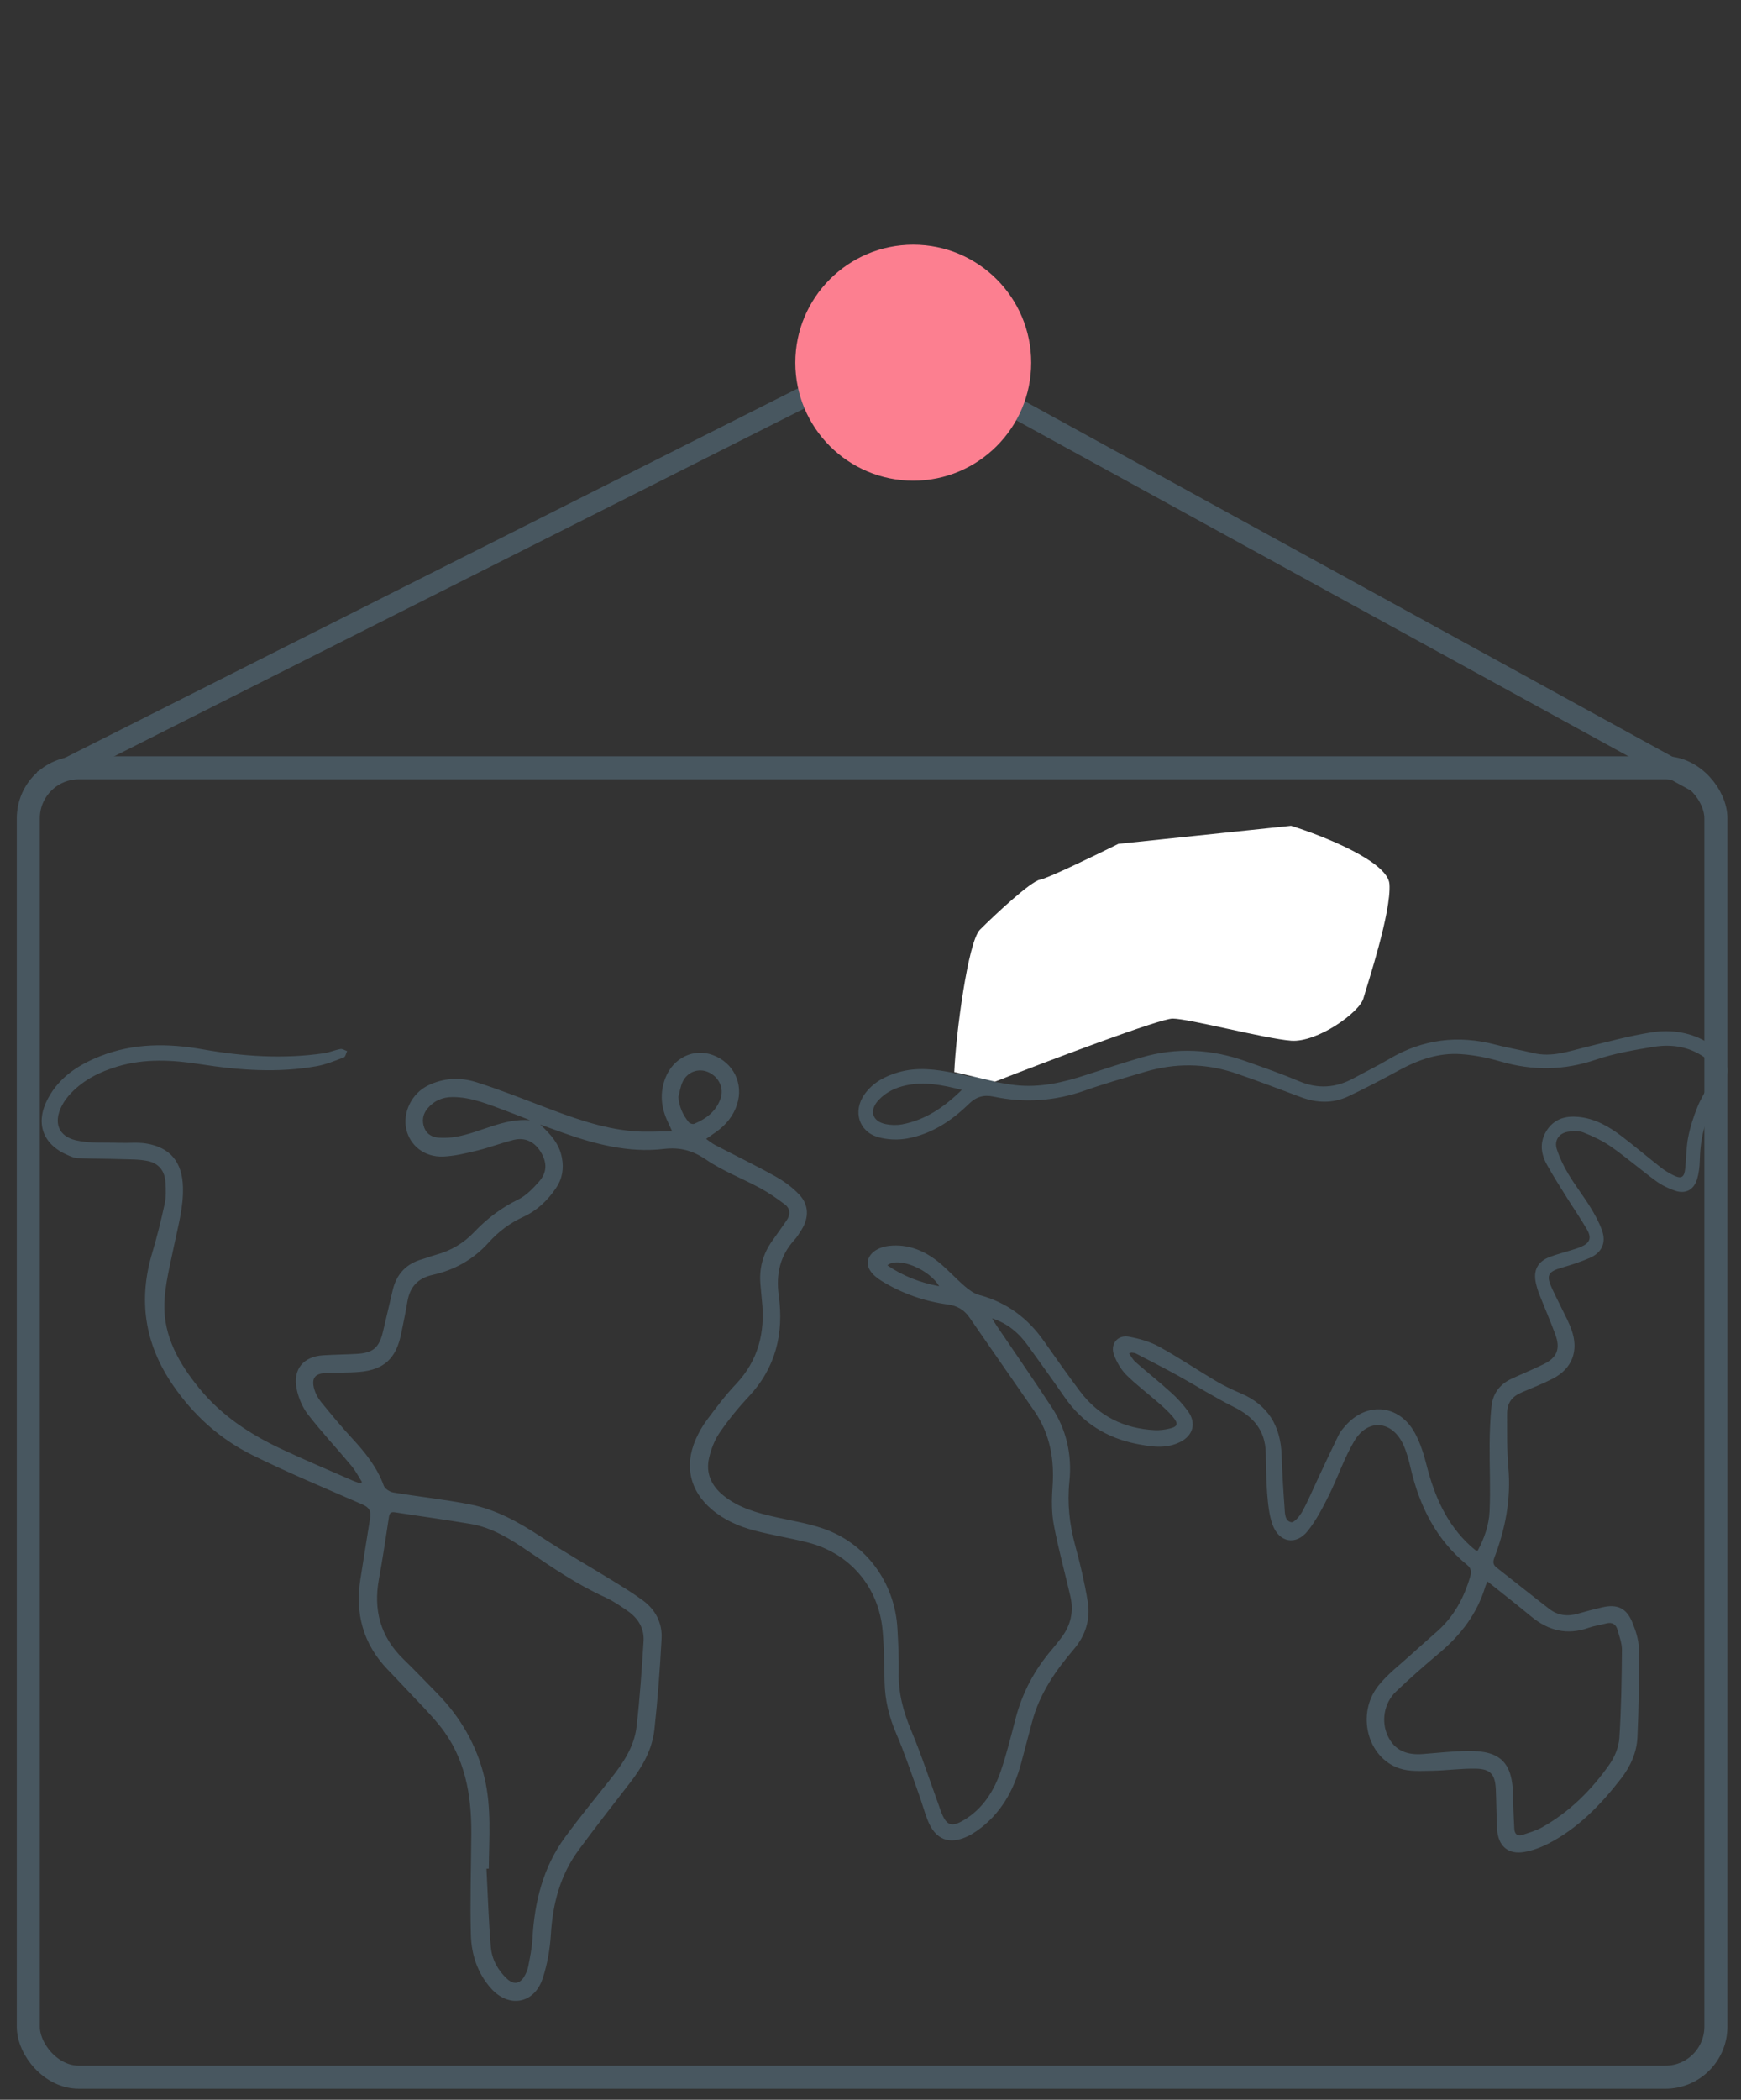 <svg xmlns="http://www.w3.org/2000/svg" fill="none" viewBox="0 0 73 88" height="88" width="73">
<rect x="0" y="0" width="73" height="88" fill="#333333" stroke="none"/>
<g clip-path="url(#clip0_1849_1203)">
<path fill="#485760" d="M22.647 47.125C23.075 47.526 23.45 47.926 23.56 48.516C23.647 48.978 23.579 49.404 23.31 49.796C22.953 50.318 22.514 50.737 21.938 51C21.381 51.255 20.901 51.615 20.488 52.074C19.853 52.781 19.058 53.226 18.143 53.428C17.521 53.566 17.186 53.932 17.081 54.555C17.006 55.007 16.911 55.455 16.819 55.904C16.609 56.931 16.104 57.404 15.079 57.494C14.609 57.535 14.136 57.519 13.664 57.541C13.199 57.563 13.047 57.767 13.178 58.223C13.233 58.412 13.336 58.601 13.461 58.754C13.883 59.272 14.31 59.789 14.763 60.278C15.311 60.869 15.808 61.484 16.09 62.261C16.138 62.393 16.344 62.524 16.494 62.549C17.562 62.727 18.643 62.839 19.706 63.047C20.783 63.258 21.735 63.782 22.655 64.387C23.638 65.034 24.664 65.615 25.667 66.232C26.104 66.501 26.544 66.769 26.957 67.073C27.487 67.462 27.776 68.02 27.74 68.679C27.671 69.95 27.579 71.221 27.439 72.486C27.347 73.324 26.935 74.045 26.424 74.705C25.698 75.643 24.967 76.577 24.264 77.531C23.493 78.576 23.175 79.777 23.098 81.072C23.06 81.694 22.948 82.331 22.752 82.92C22.4 83.98 21.337 84.166 20.592 83.336C20.024 82.704 19.768 81.919 19.744 81.096C19.704 79.681 19.753 78.264 19.762 76.848C19.773 75.212 19.5 73.652 18.452 72.341C18.01 71.788 17.5 71.292 17.018 70.773C16.763 70.498 16.502 70.229 16.244 69.959C15.223 68.89 14.88 67.615 15.115 66.162C15.253 65.308 15.382 64.452 15.522 63.599C15.57 63.309 15.458 63.164 15.19 63.047C13.65 62.376 12.098 61.73 10.592 60.987C9.228 60.313 8.112 59.313 7.238 58.032C6.071 56.323 5.786 54.495 6.382 52.509C6.585 51.828 6.757 51.136 6.907 50.441C6.968 50.158 6.956 49.852 6.939 49.559C6.909 49.072 6.662 48.752 6.186 48.655C5.828 48.582 5.452 48.591 5.083 48.579C4.474 48.56 3.864 48.562 3.255 48.537C3.11 48.531 2.963 48.464 2.825 48.404C1.777 47.95 1.466 47.05 2.013 46.032C2.497 45.132 3.297 44.619 4.205 44.262C5.607 43.71 7.05 43.719 8.508 43.978C10.188 44.276 11.877 44.389 13.574 44.142C13.811 44.108 14.037 44.006 14.274 43.964C14.36 43.949 14.46 44.019 14.555 44.05C14.51 44.142 14.486 44.289 14.416 44.315C14.044 44.456 13.668 44.612 13.28 44.682C11.648 44.974 10.018 44.853 8.392 44.599C7.233 44.418 6.074 44.353 4.928 44.695C4.195 44.914 3.521 45.246 2.981 45.807C2.829 45.965 2.691 46.149 2.591 46.344C2.238 47.032 2.437 47.615 3.182 47.789C3.766 47.925 4.393 47.873 5.001 47.896C5.381 47.91 5.769 47.863 6.14 47.925C7.141 48.092 7.637 48.702 7.67 49.733C7.699 50.601 7.456 51.424 7.285 52.261C7.126 53.046 6.916 53.838 6.892 54.631C6.851 56.016 7.519 57.158 8.361 58.19C9.29 59.327 10.486 60.111 11.792 60.724C12.794 61.194 13.815 61.622 14.828 62.068C14.919 62.108 15.015 62.133 15.109 62.166C15.133 62.147 15.155 62.13 15.179 62.111C15.033 61.884 14.908 61.637 14.736 61.432C14.132 60.709 13.488 60.02 12.911 59.277C12.679 58.977 12.516 58.585 12.439 58.21C12.269 57.386 12.719 56.849 13.554 56.799C14.016 56.771 14.478 56.766 14.939 56.741C15.647 56.703 15.898 56.487 16.063 55.788C16.198 55.214 16.331 54.639 16.467 54.065C16.628 53.389 17.039 52.961 17.699 52.773C17.892 52.718 18.078 52.642 18.273 52.589C18.899 52.42 19.435 52.108 19.888 51.63C20.42 51.069 21.025 50.612 21.727 50.271C22.058 50.11 22.34 49.813 22.593 49.531C22.939 49.145 22.945 48.733 22.683 48.292C22.421 47.852 22.021 47.652 21.533 47.773C21.027 47.898 20.536 48.09 20.03 48.213C19.554 48.33 19.069 48.449 18.584 48.47C17.802 48.503 17.19 48.012 17.036 47.325C16.878 46.615 17.264 45.828 17.94 45.494C18.596 45.17 19.294 45.14 19.968 45.352C20.915 45.651 21.842 46.019 22.772 46.373C23.996 46.838 25.224 47.291 26.538 47.406C27.061 47.452 27.591 47.414 28.184 47.414C28.106 47.243 28.059 47.137 28.009 47.033C27.717 46.426 27.653 45.808 27.902 45.171C28.232 44.331 29.084 43.92 29.888 44.216C30.753 44.533 31.185 45.411 30.906 46.282C30.751 46.767 30.445 47.135 30.042 47.427C29.912 47.521 29.779 47.611 29.608 47.73C29.746 47.826 29.851 47.916 29.97 47.978C30.818 48.421 31.68 48.838 32.516 49.304C32.879 49.506 33.23 49.765 33.515 50.067C33.918 50.494 33.924 51.027 33.613 51.531C33.517 51.687 33.419 51.844 33.297 51.978C32.7 52.636 32.534 53.419 32.652 54.278C32.874 55.896 32.524 57.326 31.39 58.535C30.948 59.006 30.535 59.514 30.17 60.048C29.959 60.355 29.817 60.734 29.731 61.101C29.584 61.736 29.827 62.264 30.321 62.666C30.983 63.206 31.779 63.416 32.589 63.595C33.225 63.735 33.874 63.843 34.49 64.051C36.3 64.663 37.518 66.312 37.629 68.246C37.665 68.866 37.694 69.49 37.683 70.111C37.667 70.966 37.881 71.749 38.21 72.532C38.642 73.56 38.987 74.625 39.369 75.674C39.4 75.76 39.427 75.848 39.46 75.933C39.681 76.505 39.89 76.592 40.42 76.276C41.213 75.804 41.68 75.055 41.971 74.202C42.212 73.491 42.392 72.757 42.582 72.029C42.867 70.934 43.383 69.969 44.116 69.118C44.248 68.965 44.372 68.804 44.495 68.643C44.891 68.13 45.029 67.551 44.884 66.917C44.655 65.915 44.378 64.924 44.188 63.915C44.091 63.403 44.093 62.859 44.132 62.335C44.217 61.178 44.035 60.1 43.369 59.136C42.464 57.827 41.552 56.523 40.648 55.212C40.425 54.89 40.13 54.722 39.748 54.67C38.76 54.538 37.837 54.214 36.981 53.693C36.547 53.429 36.328 53.123 36.396 52.818C36.465 52.505 36.823 52.26 37.292 52.212C38.066 52.132 38.741 52.403 39.334 52.876C39.726 53.19 40.065 53.572 40.447 53.901C40.625 54.054 40.833 54.21 41.051 54.269C42.202 54.575 43.094 55.234 43.777 56.212C44.271 56.918 44.769 57.623 45.287 58.311C46.073 59.357 47.141 59.872 48.424 59.937C48.622 59.947 48.826 59.919 49.02 59.875C49.382 59.795 49.426 59.674 49.18 59.381C49 59.165 48.787 58.976 48.575 58.79C48.127 58.398 47.647 58.038 47.225 57.62C47.004 57.4 46.835 57.099 46.717 56.805C46.532 56.342 46.851 55.929 47.336 56.02C47.764 56.101 48.207 56.222 48.588 56.43C49.408 56.88 50.188 57.405 50.993 57.883C51.322 58.077 51.67 58.242 52.021 58.391C53.161 58.874 53.698 59.752 53.739 60.985C53.763 61.708 53.806 62.431 53.859 63.152C53.877 63.398 53.862 63.74 54.14 63.794C54.266 63.819 54.501 63.536 54.604 63.347C54.86 62.877 55.067 62.379 55.296 61.893C55.572 61.306 55.846 60.717 56.131 60.135C56.196 60 56.3 59.882 56.399 59.768C57.297 58.726 58.672 58.85 59.33 60.063C59.559 60.483 59.704 60.962 59.824 61.431C60.15 62.709 60.66 63.874 61.645 64.778C61.712 64.839 61.781 64.898 61.852 64.954C61.874 64.972 61.906 64.975 61.957 64.992C62.236 64.475 62.43 63.92 62.457 63.346C62.502 62.403 62.452 61.456 62.46 60.51C62.464 59.991 62.485 59.471 62.536 58.955C62.59 58.407 62.886 58.009 63.384 57.78C63.831 57.573 64.288 57.388 64.73 57.169C65.285 56.896 65.434 56.529 65.219 55.939C65.011 55.367 64.765 54.807 64.542 54.24C64.483 54.09 64.436 53.932 64.4 53.774C64.282 53.246 64.468 52.876 64.97 52.682C65.26 52.569 65.563 52.495 65.86 52.401C66.003 52.356 66.149 52.314 66.288 52.255C66.658 52.098 66.749 51.887 66.546 51.534C66.279 51.068 65.97 50.627 65.685 50.171C65.401 49.714 65.109 49.262 64.851 48.79C64.589 48.313 64.559 47.809 64.876 47.343C65.187 46.885 65.654 46.759 66.175 46.808C66.871 46.872 67.457 47.206 67.999 47.62C68.56 48.049 69.101 48.506 69.658 48.942C69.816 49.065 69.992 49.169 70.172 49.258C70.501 49.419 70.625 49.343 70.662 48.964C70.706 48.528 70.702 48.084 70.786 47.657C70.871 47.223 71.01 46.795 71.176 46.386C71.332 46.001 71.57 45.652 71.744 45.275C71.939 44.851 71.861 44.593 71.487 44.326C70.833 43.859 70.089 43.748 69.328 43.872C68.518 44.005 67.696 44.144 66.921 44.408C65.584 44.863 64.273 44.88 62.927 44.488C62.381 44.329 61.81 44.215 61.245 44.177C60.331 44.116 59.485 44.407 58.681 44.844C57.974 45.229 57.26 45.603 56.533 45.947C55.883 46.254 55.21 46.229 54.539 45.978C53.635 45.64 52.733 45.294 51.82 44.983C50.556 44.553 49.275 44.542 47.995 44.924C47.158 45.174 46.315 45.41 45.492 45.702C44.234 46.146 42.961 46.234 41.664 45.959C41.25 45.871 40.934 45.962 40.627 46.262C39.892 46.98 39.046 47.535 38.027 47.715C37.635 47.784 37.194 47.765 36.812 47.654C36.004 47.418 35.755 46.565 36.246 45.866C36.596 45.37 37.101 45.106 37.663 44.941C38.451 44.709 39.236 44.811 40.019 44.972C41.063 45.188 40.783 45.279 41.532 44.49C42.711 43.249 43.89 42.011 45.308 41.037C46.421 40.272 47.609 39.666 48.861 39.181C48.999 39.127 49.136 39.066 49.322 38.989C49.154 38.792 49 38.635 48.875 38.458C48.82 38.379 48.823 38.258 48.799 38.156C48.91 38.141 49.033 38.088 49.129 38.12C49.268 38.165 49.406 38.253 49.512 38.357C49.719 38.559 49.923 38.545 50.171 38.443C50.597 38.268 51.035 38.124 51.508 37.952C51.417 37.798 51.352 37.664 51.267 37.544C50.999 37.162 50.725 36.785 50.452 36.406C50.423 36.365 50.393 36.324 50.367 36.28C50.163 35.952 50.123 35.633 50.292 35.49C50.549 35.273 50.807 35.418 51.009 35.572C51.456 35.911 51.872 36.294 52.309 36.647C52.395 36.716 52.516 36.757 52.625 36.77C52.742 36.785 52.922 36.699 52.971 36.753C53.051 36.844 53.05 37.011 53.09 37.17C53.365 37.077 53.682 36.963 54.003 36.863C54.156 36.815 54.315 36.785 54.473 36.758C54.691 36.722 54.872 36.786 54.986 36.99C55.102 37.198 55.053 37.401 54.895 37.546C54.719 37.707 54.52 37.852 54.308 37.956C54.039 38.089 53.748 38.173 53.437 38.29C53.504 38.337 53.555 38.356 53.58 38.394C53.644 38.486 53.756 38.605 53.735 38.68C53.707 38.78 53.569 38.92 53.481 38.918C53.175 38.913 53.129 39.09 53.096 39.335C53.018 39.899 52.936 40.464 52.822 41.022C52.769 41.279 52.709 41.592 52.332 41.573C52.076 41.56 51.957 41.373 51.925 40.922C51.895 40.484 51.88 40.046 51.852 39.609C51.841 39.438 51.815 39.269 51.79 39.056C51.221 39.215 50.682 39.36 50.148 39.523C50.09 39.541 50.047 39.66 50.026 39.741C49.976 39.938 49.949 40.141 49.901 40.339C49.86 40.511 49.754 40.678 49.573 40.604C49.464 40.559 49.372 40.373 49.349 40.238C49.322 40.076 49.377 39.9 49.397 39.728C47.849 39.741 43.167 43.134 41.677 45.333C41.993 45.384 42.282 45.444 42.575 45.477C43.606 45.593 44.589 45.364 45.562 45.042C46.325 44.79 47.091 44.545 47.861 44.317C49.338 43.881 50.801 43.966 52.244 44.478C52.992 44.743 53.743 45.005 54.475 45.314C55.269 45.65 56.018 45.592 56.761 45.186C57.256 44.916 57.764 44.668 58.249 44.381C59.661 43.544 61.149 43.367 62.723 43.783C63.237 43.92 63.765 44.002 64.281 44.13C65.065 44.324 65.789 44.054 66.529 43.874C67.425 43.656 68.32 43.412 69.228 43.268C70.087 43.131 70.934 43.261 71.693 43.747C72.439 44.224 72.604 44.771 72.251 45.594C72.171 45.781 72.101 45.978 71.986 46.141C71.458 46.898 71.295 47.754 71.271 48.657C71.264 48.909 71.233 49.169 71.162 49.409C71.027 49.86 70.685 50.05 70.247 49.905C69.966 49.812 69.685 49.676 69.445 49.502C68.809 49.037 68.212 48.52 67.568 48.067C67.211 47.816 66.804 47.623 66.397 47.462C66.197 47.382 65.939 47.394 65.721 47.435C65.354 47.504 65.161 47.809 65.279 48.166C65.398 48.528 65.567 48.881 65.763 49.207C66.044 49.676 66.384 50.11 66.672 50.575C66.864 50.883 67.043 51.208 67.167 51.547C67.36 52.074 67.17 52.498 66.657 52.719C66.28 52.882 65.887 53.011 65.492 53.125C64.901 53.295 64.818 53.446 65.084 54.016C65.286 54.448 65.506 54.872 65.714 55.302C65.78 55.439 65.839 55.581 65.891 55.723C66.21 56.596 65.929 57.358 65.108 57.778C64.697 57.988 64.265 58.159 63.839 58.339C63.378 58.533 63.189 58.786 63.192 59.294C63.197 60.028 63.179 60.765 63.245 61.494C63.364 62.816 63.122 64.07 62.655 65.291C62.592 65.458 62.602 65.578 62.745 65.689C63.484 66.267 64.216 66.854 64.959 67.427C65.319 67.703 65.725 67.756 66.16 67.628C66.497 67.529 66.838 67.442 67.181 67.362C67.808 67.216 68.198 67.391 68.443 67.992C68.583 68.335 68.712 68.713 68.716 69.078C68.731 70.321 68.715 71.565 68.658 72.807C68.629 73.448 68.362 74.033 67.969 74.541C67.117 75.64 66.163 76.626 64.918 77.266C64.609 77.424 64.27 77.551 63.93 77.612C63.237 77.738 62.81 77.367 62.773 76.645C62.745 76.095 62.743 75.545 62.72 74.995C62.694 74.381 62.507 74.14 61.906 74.124C61.287 74.107 60.666 74.201 60.046 74.21C59.59 74.215 59.102 74.254 58.681 74.113C57.327 73.663 56.856 71.82 57.799 70.641C58.2 70.14 58.728 69.745 59.204 69.309C59.562 68.981 59.931 68.666 60.292 68.341C60.973 67.727 61.391 66.95 61.646 66.071C61.704 65.873 61.685 65.722 61.517 65.585C60.23 64.535 59.523 63.138 59.151 61.536C59.073 61.2 58.984 60.858 58.842 60.548C58.376 59.531 57.355 59.432 56.785 60.392C56.358 61.11 56.092 61.924 55.717 62.676C55.46 63.19 55.19 63.711 54.836 64.157C54.343 64.779 53.63 64.65 53.358 63.897C53.209 63.486 53.169 63.026 53.132 62.583C53.085 62.016 53.09 61.444 53.073 60.873C53.047 59.94 52.552 59.37 51.747 58.971C50.938 58.571 50.172 58.082 49.38 57.645C48.802 57.326 48.212 57.027 47.626 56.723C47.574 56.696 47.509 56.695 47.45 56.687C47.433 56.684 47.413 56.698 47.34 56.723C47.435 56.851 47.503 56.986 47.608 57.078C48.102 57.51 48.615 57.919 49.102 58.359C49.362 58.594 49.606 58.858 49.812 59.143C50.172 59.641 50.032 60.158 49.482 60.434C48.885 60.733 48.26 60.631 47.65 60.51C46.395 60.261 45.378 59.623 44.635 58.549C44.132 57.823 43.616 57.108 43.1 56.392C42.722 55.866 42.248 55.459 41.599 55.252C41.658 55.348 41.714 55.447 41.777 55.54C42.556 56.691 43.348 57.833 44.11 58.995C44.722 59.927 44.953 60.978 44.84 62.086C44.745 63.005 44.843 63.888 45.084 64.774C45.295 65.547 45.479 66.332 45.609 67.122C45.729 67.859 45.519 68.54 45.031 69.112C44.255 70.02 43.583 70.99 43.273 72.174C43.124 72.745 42.971 73.315 42.819 73.885C42.511 75.04 41.956 76.031 40.963 76.727C40.848 76.807 40.727 76.883 40.601 76.945C39.805 77.335 39.212 77.103 38.89 76.267C38.745 75.887 38.638 75.493 38.499 75.112C38.201 74.291 37.927 73.46 37.582 72.661C37.282 71.966 37.108 71.26 37.09 70.506C37.074 69.782 37.072 69.056 37.008 68.337C36.843 66.504 35.632 65.089 33.859 64.641C33.12 64.455 32.364 64.334 31.627 64.141C30.983 63.972 30.372 63.705 29.852 63.266C28.93 62.484 28.684 61.444 29.17 60.327C29.295 60.041 29.452 59.761 29.639 59.512C30.023 59.002 30.405 58.485 30.843 58.024C31.789 57.03 32.092 55.849 31.948 54.511C31.924 54.289 31.908 54.065 31.887 53.842C31.823 53.163 31.988 52.549 32.383 51.998C32.584 51.718 32.783 51.436 32.979 51.153C33.149 50.907 33.144 50.655 32.907 50.475C32.58 50.228 32.239 49.99 31.879 49.795C31.127 49.388 30.314 49.081 29.611 48.602C29.036 48.211 28.519 48.071 27.821 48.152C26.36 48.321 24.949 47.953 23.574 47.462C23.264 47.351 22.956 47.239 22.647 47.127L22.647 47.125ZM20.495 78.312C20.463 78.314 20.429 78.316 20.397 78.317C20.455 79.413 20.487 80.511 20.581 81.604C20.626 82.118 20.876 82.575 21.263 82.933C21.534 83.184 21.8 83.147 21.986 82.827C22.062 82.698 22.124 82.551 22.151 82.404C22.223 82.025 22.304 81.643 22.325 81.259C22.409 79.71 22.771 78.254 23.695 76.993C24.301 76.168 24.948 75.375 25.585 74.575C26.108 73.917 26.591 73.224 26.69 72.37C26.829 71.177 26.91 69.976 26.985 68.777C27.017 68.253 26.763 67.828 26.341 67.531C26.028 67.312 25.707 67.092 25.362 66.935C24.218 66.417 23.185 65.714 22.151 65.011C21.405 64.504 20.644 64.021 19.742 63.868C18.684 63.689 17.619 63.545 16.559 63.38C16.387 63.353 16.333 63.415 16.307 63.582C16.175 64.447 16.048 65.313 15.889 66.174C15.649 67.475 15.954 68.593 16.903 69.521C17.388 69.994 17.858 70.483 18.332 70.968C19.308 71.965 19.988 73.133 20.316 74.508C20.615 75.766 20.506 77.041 20.495 78.312ZM62.375 66.281C62.331 66.377 62.298 66.429 62.281 66.486C61.939 67.627 61.253 68.519 60.358 69.271C59.732 69.797 59.114 70.336 58.524 70.903C58.029 71.378 57.91 72.141 58.182 72.736C58.474 73.373 59.001 73.557 59.646 73.51C60.286 73.464 60.927 73.385 61.567 73.38C62.933 73.367 63.427 73.887 63.444 75.276C63.449 75.734 63.47 76.192 63.495 76.65C63.507 76.865 63.633 76.969 63.844 76.897C64.118 76.803 64.404 76.724 64.655 76.584C65.81 75.937 66.734 75.019 67.49 73.937C67.707 73.626 67.874 73.217 67.899 72.843C67.98 71.615 67.997 70.381 68.008 69.149C68.011 68.872 67.901 68.593 67.827 68.319C67.761 68.075 67.605 67.969 67.348 68.037C67.105 68.102 66.852 68.134 66.617 68.217C65.716 68.537 64.926 68.345 64.199 67.743C63.61 67.254 63.004 66.785 62.376 66.282L62.375 66.281ZM22.221 46.946C21.9 46.82 21.582 46.69 21.259 46.571C20.516 46.299 19.786 45.976 18.974 45.977C18.559 45.977 18.208 46.125 17.937 46.442C17.73 46.683 17.678 46.968 17.792 47.269C17.899 47.549 18.138 47.663 18.41 47.68C18.647 47.694 18.89 47.682 19.124 47.641C20.159 47.463 21.106 46.855 22.221 46.946ZM40.329 45.676C39.516 45.47 38.764 45.318 37.987 45.487C37.548 45.582 37.151 45.767 36.837 46.105C36.435 46.537 36.567 46.997 37.14 47.111C37.362 47.155 37.605 47.162 37.826 47.12C38.795 46.938 39.578 46.411 40.329 45.676ZM28.444 45.971C28.477 46.385 28.632 46.732 28.883 47.034C28.926 47.085 29.048 47.123 29.106 47.099C29.601 46.891 30.018 46.586 30.209 46.05C30.369 45.602 30.141 45.124 29.692 44.93C29.289 44.755 28.824 44.917 28.624 45.335C28.53 45.53 28.502 45.758 28.444 45.971ZM39.378 53.905C38.964 53.183 37.645 52.655 37.207 53.029C37.865 53.479 38.58 53.754 39.378 53.905Z"></path>
</g>
<path fill="white" d="M54.134 34.608L46.895 35.365C45.932 35.843 43.927 36.813 43.613 36.865C43.219 36.931 41.711 38.341 41.088 38.964C40.589 39.462 40.078 43.344 40.013 44.929L41.723 45.33C43.908 44.473 48.63 42.688 49.168 42.688C49.842 42.688 53.04 43.53 54.134 43.614C55.228 43.698 56.996 42.436 57.165 41.847C57.333 41.257 58.343 38.227 58.259 37.049C58.192 36.106 55.481 35.029 54.134 34.608Z"></path>
<rect stroke-width="0.966" stroke="#485760" rx="2.116" height="54.875" width="70.76" y="32.178" x="1.187"></rect>
<path stroke-width="0.873" stroke="#485760" d="M71.084 32.737L38.797 15.025"></path>
<path stroke-width="0.873" stroke="#485760" d="M1.748 32.738L36.232 15.367"></path>
<circle fill="#FC7F90" r="4.945" cy="15.2" cx="38.293"></circle>
<defs>
<clipPath id="clip0_1849_1203">
<rect transform="translate(0.703 35.377)" fill="white" height="48.479" width="71.727"></rect>
</clipPath>
</defs>
</svg>
